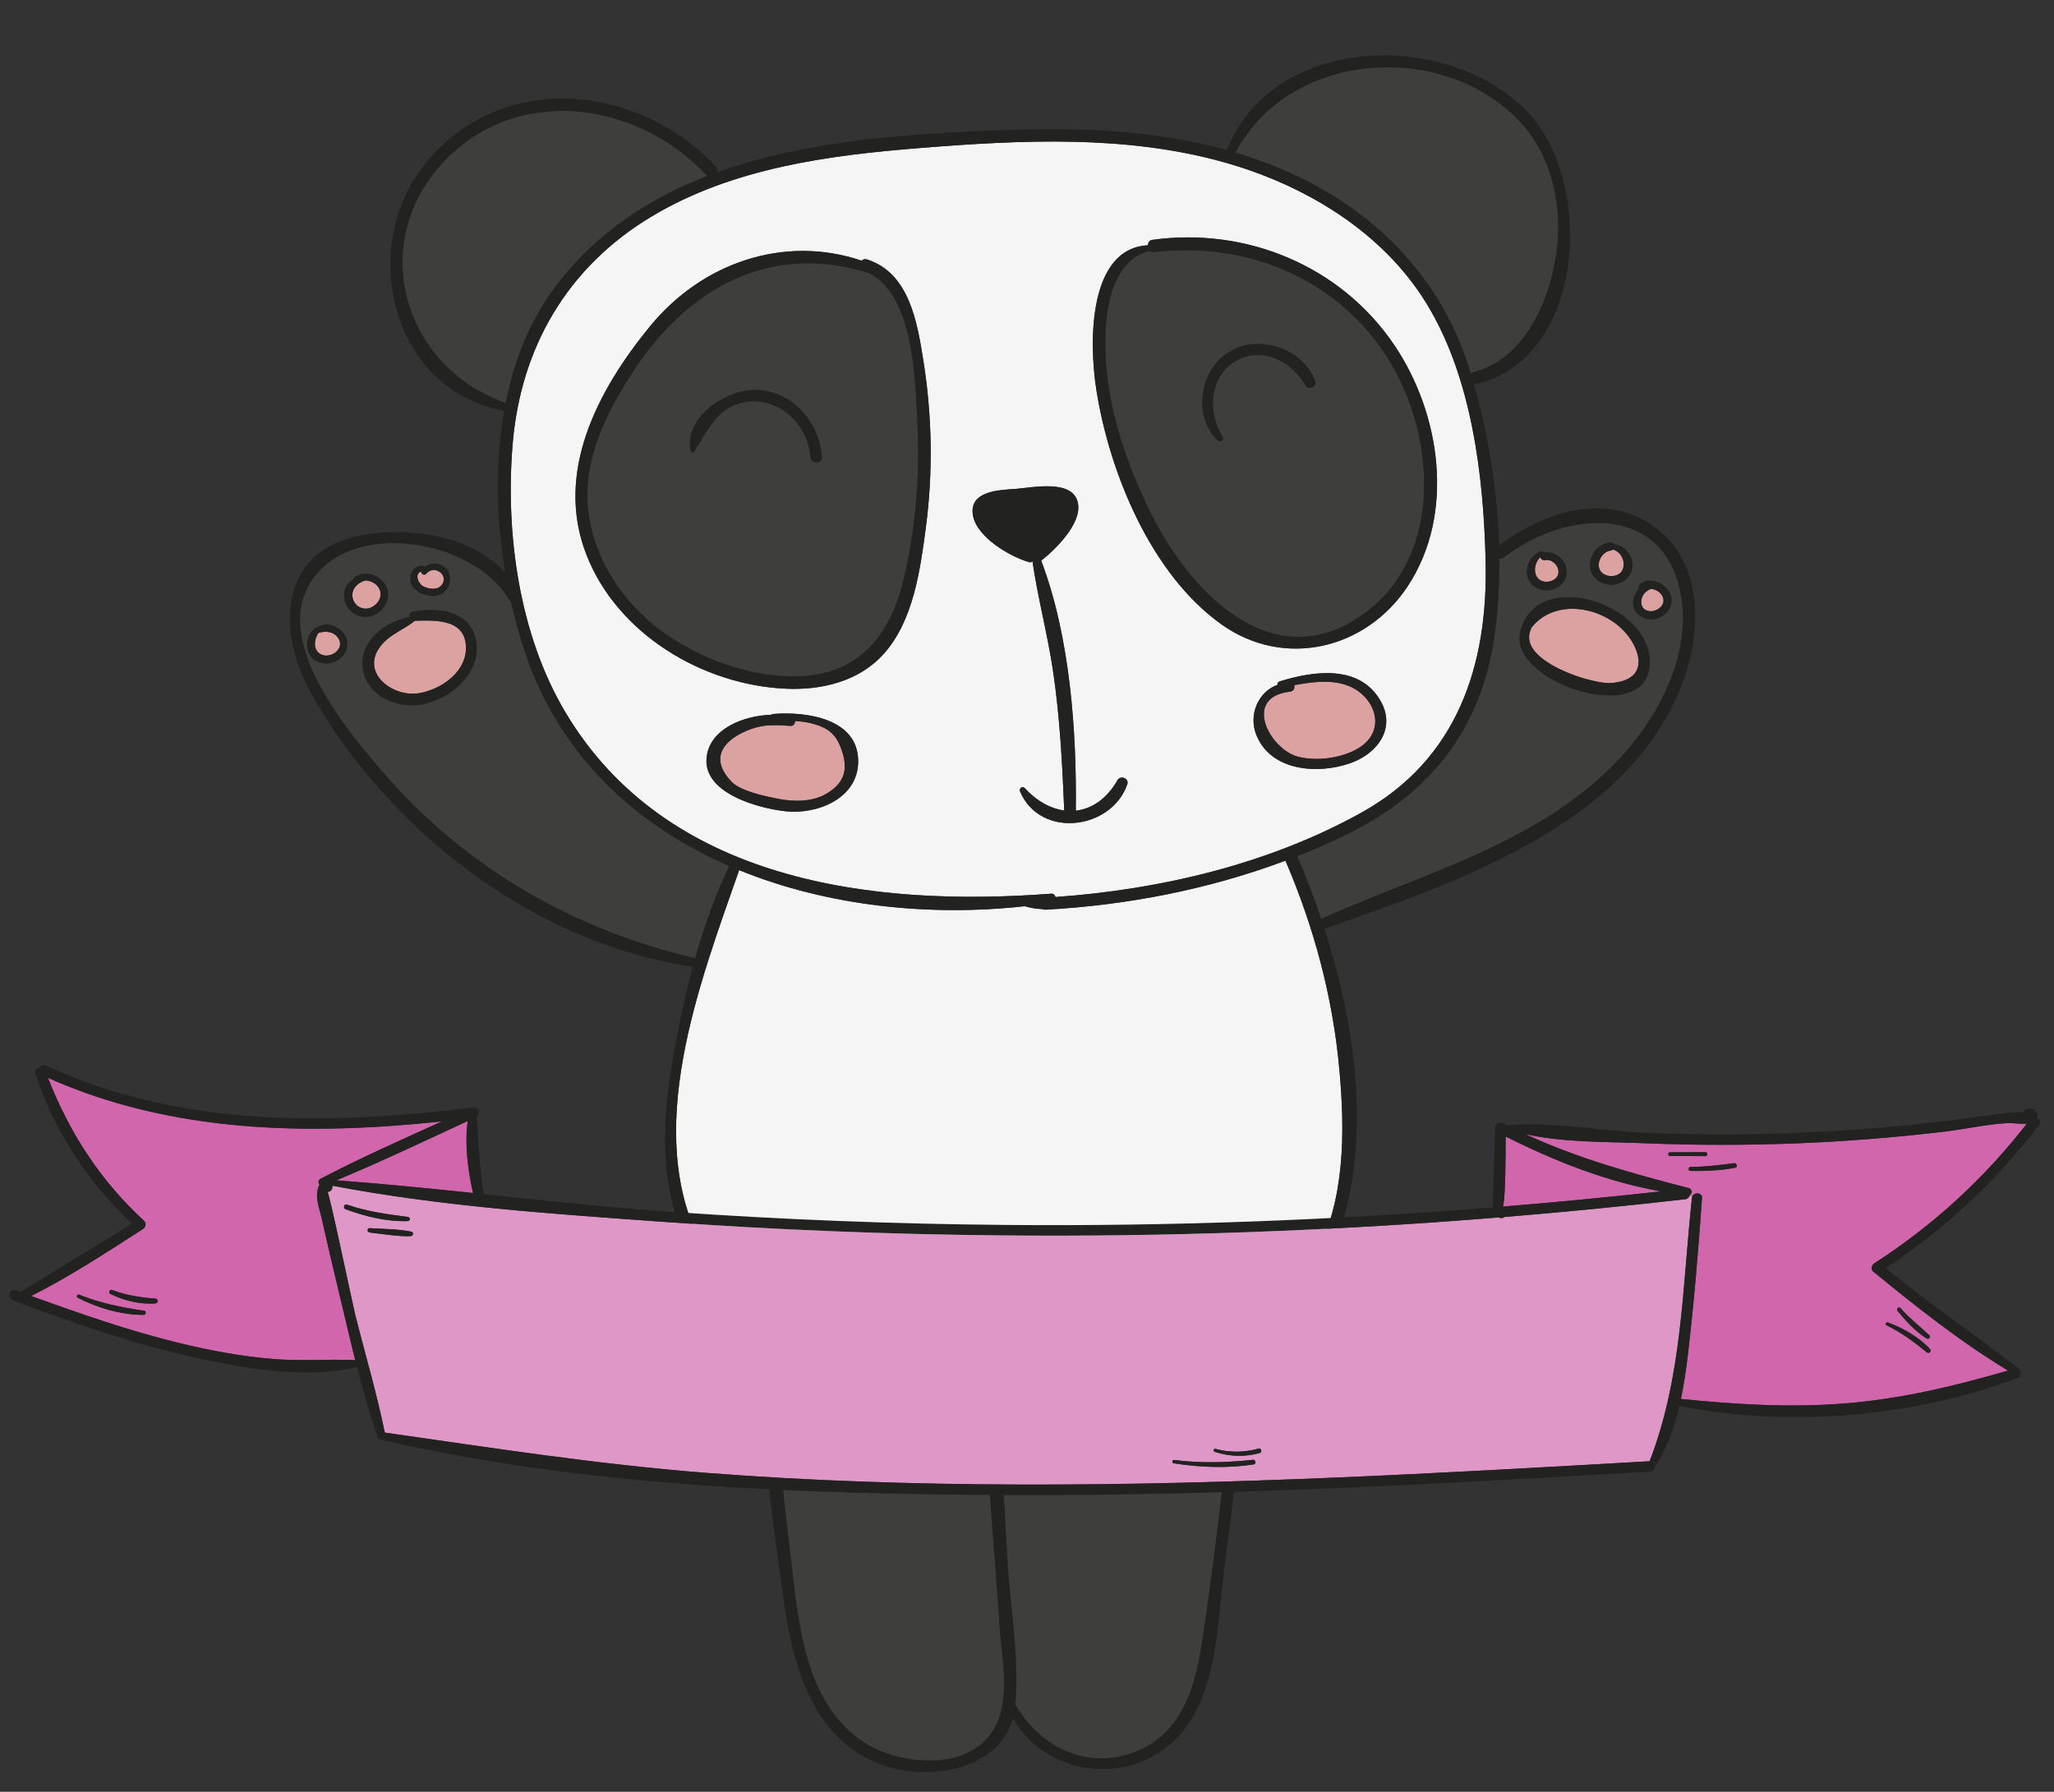 <?xml version="1.0" encoding="utf-8"?>
<!-- Generator: Adobe Illustrator 22.0.1, SVG Export Plug-In . SVG Version: 6.00 Build 0)  -->
<svg version="1.1" xmlns="http://www.w3.org/2000/svg" xmlns:xlink="http://www.w3.org/1999/xlink" x="0px" y="0px"
	 viewBox="0 0 349.898 305.21" enable-background="new 0 0 349.898 305.21" xml:space="preserve">
<rect x="0" y="0" width="349.898" height="305.21" fill="#333333" stroke="none"/>
<g id="BACKGROUND">
</g>
<g id="OBJECTS">
	<g>
		<path fill="#DCA1A1" d="M281.234,100.315c0.824,0.061,1.612,0.509,1.988,1.297c0.546,1.164-0.412,2.206-1.527,2.449
			c-1.152,0.254-2.23-0.412-2.109-1.685C279.694,101.345,280.349,100.654,281.234,100.315z"/>
		<path fill="#DCA1A1" d="M274.773,93.6c2.279,0.655,2.667,4.424-0.194,4.533c-1.091,0.049-2.158-0.594-2.23-1.77
			c-0.085-1.176,0.836-2.424,2.024-2.582C274.543,93.77,274.676,93.697,274.773,93.6z"/>
		<path fill="#DCA1A1" d="M262.409,94.909c0.085,0.315,0.388,0.594,0.8,0.509c1.115-0.23,2.23,0.812,2.279,1.915
			c0.061,1.103-0.994,1.745-1.988,1.77C261.125,99.151,260.955,96.194,262.409,94.909z"/>
		<path fill="#DCA1A1" d="M278.167,109.551c1.891,3.406,1.152,6.327-3.442,6.776c-1.467,0.146-3.091-0.291-4.497-0.654
			c-2.945-0.764-11.382-3.951-9.467-8.436c0.036-0.085,0.036-0.158,0.049-0.23C265.137,101.309,274.797,103.515,278.167,109.551z"/>
		<path fill="#DCA1A1" d="M229.343,116.691c4.849,1.648,7.176,7.721,2.012,10.788c-2.848,1.697-7.115,2.242-10.291,1.406
			c-4.764-1.273-9.515-10.133-1.285-11.079c0.606-0.073,0.836-0.667,0.667-1.091C223.403,116.182,226.506,115.721,229.343,116.691z"
			/>
		<path fill="#DCA1A1" d="M134.676,123.648c0.509,0.024,0.776-0.412,0.764-0.836c0.873,0.061,1.745,0.158,2.582,0.352
			c3.127,0.752,4.558,1.939,5.503,5.042c0.957,3.139,0.157,5.273-2.715,6.982c-2.436,1.442-5.576,1.406-8.255,0.885
			c-2.17-0.424-6.436-1.297-7.976-2.945c-5.079-5.37,1.358-8.509,4.533-9.297C130.931,123.382,132.834,123.527,134.676,123.648z"/>
		<path fill="#DCA1A1" d="M56.264,111.576c-1.261,0.352-2.485-0.303-2.606-1.661c-0.061-0.739,0.17-1.503,0.594-2.121
			c0.024,0,0.036,0.012,0.061,0c1.224-0.364,2.594-0.23,3.333,0.945C58.434,109.976,57.501,111.224,56.264,111.576z"/>
		<path fill="#DCA1A1" d="M75.064,99.842c-0.764,0.727-2.206,0.473-3.042-0.012c-0.812-0.461-1.43-2.097-0.291-2.473
			c0.024,0.412,0.533,0.764,0.873,0.364C74.107,95.976,76.761,98.23,75.064,99.842z"/>
		<path fill="#DCA1A1" d="M64.47,100.036c0.849,1.236,0.121,2.739-1.103,3.37c-1.297,0.679-2.824,0.036-3.249-1.382
			c-0.461-1.527,0.764-2.849,2.206-3.152C63.161,98.933,63.973,99.333,64.47,100.036z"/>
		<path fill="#DCA1A1" d="M70.676,105.745c3.673-0.121,8.945-0.303,8.691,4.958c-0.194,4.024-4.436,6.8-8.024,7.382
			c-4.582,0.751-10.23-3.673-6.315-8.279C66.555,108,68.87,107.2,70.676,105.745z"/>
		<path fill="#3E3E3D" d="M131.67,228.727c3.151,2.23,6.558,4.109,10.073,5.564c8.255,3.418,17.285,4.873,26.376,4.933
			c-0.024,0.073-0.048,0.145-0.048,0.23c0.024,12.376,1.394,24.873,2.182,37.224c0.424,6.727,2.727,15.697-3.273,20.57
			c-5.03,4.097-14.206,2.958-19.309-0.158c-10.982-6.715-11.661-21.382-13.091-32.812
			C133.113,252.436,132.082,240.642,131.67,228.727z"/>
		<path fill="#3E3E3D" d="M210.846,229.612c-1.77,16.606-3.539,33.212-6.012,49.721c-1.188,7.915-3.442,16.17-11.757,19.2
			c-8.23,2.982-15.927-1.042-20.109-8.133c0.691-7.854-0.812-16.339-1.321-24.194c-0.582-8.897-0.788-17.903-1.915-26.752
			c-0.012-0.085-0.036-0.17-0.073-0.242c8.836-0.085,17.709-1.442,25.964-3.588C200.967,234.242,206.167,232.278,210.846,229.612z"
			/>
		<path fill="#3E3E3D" d="M274.579,99.612c1.891-0.073,3.588-1.467,3.515-3.454c-0.073-1.721-1.442-3.285-3.139-3.455
			c-0.109-0.182-0.291-0.315-0.582-0.291c-1.988,0.085-3.503,1.867-3.515,3.83C270.846,98.291,272.628,99.673,274.579,99.612z
			 M286.131,100.291c0.109,0.497,0.206,0.982,0.291,1.479l-1.673,0.242c-0.024-0.267-0.085-0.546-0.206-0.824
			c-0.764-1.855-3.418-3.03-5.139-1.733c-0.303,0.23-0.339,0.558-0.218,0.812c-0.545,0.594-0.921,1.37-0.982,2.109
			c-0.097,1.091,0.376,1.988,1.139,2.533l-2.376,0.352c-3.358-2.703-8.182-4.109-12.036-3.321l-0.339-1.551
			c1.467-0.473,2.546-1.843,2.255-3.467c-0.327-1.806-2.073-3.115-3.879-2.788c-0.061-0.17-0.23-0.291-0.436-0.23l-2.703-1.37
			C269.512,87.151,283.04,86.958,286.131,100.291z"/>
		<path fill="#3E3E3D" d="M286.421,101.77c1.551,9.782-3.709,19.915-10.073,26.945c-13.406,14.764-33.66,19.903-51.285,27.794
			c-1.248-3.697-2.618-7.273-4.073-10.667c2.836-1.127,5.648-2.339,8.4-3.685c14.097-6.861,22.861-17.867,25.139-33.479
			c0.642-4.352,0.921-8.909,0.873-13.539c0.279,0.036,0.582-0.024,0.849-0.23c1.103-0.873,2.315-1.661,3.576-2.376l2.703,1.37
			c-1.673,0.57-2.691,2.327-2.388,4.061c0.327,1.83,2.109,2.824,3.867,2.558c0.194-0.036,0.388-0.073,0.582-0.133l0.339,1.551
			c-2.885,0.582-5.236,2.388-6,5.806c-0.012,0.049-0.012,0.109,0,0.158c-1.661,8.23,20.909,15.806,22.061,5.758
			c0.376-3.321-1.37-6.267-4.024-8.4l2.376-0.352c0.715,0.521,1.673,0.739,2.63,0.533c1.636-0.352,2.946-1.794,2.776-3.43
			L286.421,101.77z"/>
		<path fill="#3E3E3D" d="M251.137,63.345c-0.267,0.073-0.436,0.218-0.557,0.4c-0.17-0.545-0.339-1.103-0.509-1.636
			c-4.691-14.485-15.164-25.382-28.764-31.952c-3.515-1.697-7.139-3.055-10.836-4.157c8.848-16.945,34.145-19.2,47.612-6.146
			c5.818,5.636,7.964,13.951,7.212,21.842C264.494,50.133,260.131,61.03,251.137,63.345z"/>
		<path fill="#3E3E3D" d="M85.986,68.57c-17.2-6.097-23.333-26.836-10.739-40.642c12.545-13.745,33.261-10.8,45.212,2.012
			c0.012,0.024,0.036,0.024,0.061,0.049c-0.703,0.267-1.406,0.533-2.109,0.824c-13.915,5.842-25.588,16.158-30.424,30.764
			c-0.764,2.291-1.358,4.667-1.842,7.091C86.095,68.63,86.046,68.594,85.986,68.57z"/>
		<path fill="#3E3E3D" d="M63.634,104.836c1.903-0.776,3.115-3.042,2.145-4.982c-0.945-1.867-3.442-2.776-5.248-1.636
			c-0.17,0.097-0.23,0.242-0.242,0.376c-1.139,0.63-1.879,1.964-1.636,3.406C59.04,104.291,61.464,105.733,63.634,104.836z
			 M54.483,106.642c-1.576,0.4-2.412,2.279-2.097,3.891c0.024,0.097,0.049,0.194,0.073,0.291l-0.461,0.158
			c-1.564-5.103-1.285-10.109,2.739-14.073c4.703-4.642,12.691-5.345,19.709-3.333L74.058,96c-0.606,0-1.212,0.194-1.709,0.545
			c-0.073-0.085-0.182-0.157-0.339-0.17c-1.709-0.182-2.606,1.952-1.855,3.309c0.618,1.127,2.121,1.818,3.515,1.818l-0.036,2.4
			c-1.127-0.024-2.279,0.097-3.345,0.303c-0.461,0.085-0.618,0.521-0.533,0.897c-3.2,0.558-6.703,2.812-7.721,5.976l-3.03-0.4
			c0.279-0.739,0.255-1.564-0.17-2.364C58.083,106.933,55.937,105.818,54.483,106.642z"/>
		<path fill="#3E3E3D" d="M52.458,110.824c0.533,1.83,2.594,2.594,4.364,1.964c1.018-0.364,1.842-1.151,2.182-2.109l3.03,0.4
			c-0.206,0.63-0.303,1.297-0.291,1.988c0.133,5.358,5.879,7.903,10.521,6.849c4.63-1.055,9.491-5.115,8.909-10.303
			c-0.485-4.206-3.939-5.648-7.539-5.709l0.036-2.4c0.618,0,1.224-0.133,1.709-0.436c1.345-0.836,1.757-2.921,0.715-4.145
			C75.573,96.303,74.822,96,74.058,96l0.388-2.424c5.297,1.527,10.049,4.618,12.388,8.751c0.061,0.121,0.145,0.206,0.23,0.279
			c0.654,2.897,1.442,5.709,2.339,8.412c5.939,17.782,18.994,29.624,34.824,36.497c-2.4,5.006-4.279,10.315-5.806,15.709
			c-20.606-4.824-38.8-15.212-52.776-31.212c-4.291-4.921-11.2-13.091-13.649-21.03L52.458,110.824z"/>
		<path fill="#3E3E3D" d="M156.264,71.794c0.461,8.824-0.218,17.757-2.206,26.376c-2.17,9.454-7.188,16.509-17.576,17.006
			c-7.673,0.352-15.757-2.376-22.133-6.533c-7.091-4.618-12.497-11.879-13.951-20.303c-1.551-8.945,2.388-17.127,7.067-24.473
			c9.224-14.436,23.285-22.776,40.582-17.345C155.707,50.436,155.888,64.642,156.264,71.794z M138.058,77.83
			c0.085,1.248,2.036,1.261,1.951,0c-0.4-6.036-5.248-11.479-11.564-11.418c-4.933,0.049-12.061,4.8-10.776,10.436
			c0.061,0.291,0.449,0.303,0.594,0.085c2.497-3.903,4.17-8.206,9.612-8.545C133.295,68.061,137.658,72.63,138.058,77.83z"/>
		<path fill="#3E3E3D" d="M236.167,60.642c8.339,12.873,9.988,33.648-3.612,43.745c-15.346,11.382-29.503-3.127-36.242-16.473
			c-3.479-6.885-6.242-14.315-7.442-21.964c-1.115-7.079-1.479-21.236,6.994-23.236c0.17,0.17,0.412,0.267,0.703,0.23
			c1.188-0.146,2.376-0.23,3.564-0.279c0.024,0.012,0.049,0.012,0.073,0.012c0.012,0,0.036,0,0.049-0.012
			C214.519,42.097,228.203,48.339,236.167,60.642z M222.361,65.648c0.497,0.897,2.061,0.291,1.697-0.715
			c-2.049-5.588-9.624-8.121-14.691-5.006c-5.042,3.091-6.206,10.861-1.988,15.091c0.436,0.436,1.212-0.133,0.873-0.679
			c-2.521-3.988-2.291-10.048,2.097-12.751C214.785,58.861,220.082,61.503,222.361,65.648z"/>
		<path fill="#F5F5F5" d="M218.991,146.642c4.873,11.345,8.073,23.297,9.176,35.6c0.958,10.57,0.994,22.23-4.17,31.83
			c-9.442,17.576-33.345,21.952-51.442,22.751c-14.242,0.642-29.588-2.327-40.994-10.8c-0.073-0.582-0.582-0.861-1.055-0.8
			c-4.303-3.406-8-7.636-10.776-12.812c-10.473-19.467-0.546-44.921,6.182-64.194c15.103,6.158,32.521,7.939,48.654,6.145
			c0.97,0.303,2,0.449,3.042,0.497c0.133,0.073,0.291,0.109,0.473,0.097c13.927-0.764,27.818-3.455,40.897-8.352
			C218.991,146.618,218.991,146.63,218.991,146.642z"/>
		<path fill="#F5F5F5" d="M175.876,95.588c0.909,6.23,2.558,12.352,3.491,18.582c1.188,7.951,1.588,15.891,1.927,23.891
			c-2.339-0.315-4.703-1.6-6.751-3.83c-0.412-0.449-0.982,0.121-0.776,0.594c3.442,8.085,15.551,6.57,18.267-1.236
			c0.339-0.994-1.151-1.588-1.661-0.703c-1.842,3.224-4.4,4.909-7.115,5.212c0.17-13.624-0.994-29.697-5.891-42.594
			c2.485-1.951,6.836-6.267,6.279-9.673c-0.703-4.364-7.867-2.739-10.691-2.545c-2.703,0.182-7.83,0.327-7.236,4.376
			c0.57,3.818,6.303,7.139,9.588,8.097C175.561,95.83,175.743,95.733,175.876,95.588z M253.076,95.612
			c0.424,17.782-4.861,33.757-21.139,42.8c-15.733,8.751-34.242,13.127-52.133,14.388c-0.085-0.327-0.327-0.594-0.715-0.57
			c-30.497,2.327-65.66-2.049-82.836-31.006c-7.83-13.224-10.17-30.327-8.933-45.491c1.358-16.57,9.37-30.291,23.709-38.873
			c13.891-8.315,30.315-10.436,46.157-11.685c16.994-1.345,34.582-2.194,51.188,2.424c13.709,3.818,27.079,11.745,34.654,24.133
			C250.737,64.327,252.737,81.091,253.076,95.612z M239.803,99.854c8.121-12.303,5.636-29.358-2.291-41.079
			c-9.127-13.503-25.224-20.133-41.236-17.915c-0.485,0.073-0.715,0.485-0.739,0.921c-10.036,0.533-10.121,16.206-8.751,24.752
			c2.23,14.036,9.297,31.273,21.285,39.818C218.737,113.951,232.688,110.642,239.803,99.854z M229.961,130.024
			c4.57-1.576,7.915-5.855,5.236-10.594c-3.551-6.279-11.418-5.164-17.212-3.357c-0.303,0.097-0.4,0.351-0.364,0.582
			c-3.285,1.188-5.006,5.115-3.576,8.606C216.567,131.394,224.494,131.915,229.961,130.024z M157.707,89.939
			c1.249-9.442,1.091-19.03-0.4-28.436c-1.042-6.545-2.376-14.994-9.612-17.309c-0.4-0.133-0.703-0.012-0.921,0.206
			c-13.26-4.473-27.212,0.4-36.048,11.188c-8.897,10.861-16.327,24.909-10.8,38.97c5.273,13.43,19.733,22.085,33.854,22.751
			c6.133,0.303,12.546-1.224,16.764-5.927C155.585,105.757,156.761,97.103,157.707,89.939z M146.191,129.794
			c0.097-7.479-9.006-8.63-14.509-8.17c-0.145,0.012-0.242,0.061-0.327,0.133c-4.63,0.146-10.17,2.303-10.933,6.885
			c-1.091,6.461,8.861,9.055,13.406,9.551C139.125,138.776,146.107,136.085,146.191,129.794z"/>
		<path fill="#222221" d="M262.409,94.909c-1.454,1.285-1.285,4.242,1.091,4.194c0.994-0.024,2.048-0.667,1.988-1.77
			c-0.049-1.103-1.164-2.145-2.279-1.915C262.797,95.503,262.494,95.224,262.409,94.909z M262.967,94.133
			c1.806-0.327,3.551,0.982,3.879,2.788c0.291,1.624-0.788,2.994-2.255,3.467c-0.194,0.061-0.388,0.097-0.582,0.133
			c-1.757,0.267-3.539-0.727-3.867-2.558c-0.303-1.733,0.715-3.491,2.388-4.061C262.737,93.842,262.906,93.964,262.967,94.133z"/>
		<path fill="#222221" d="M221.064,128.885c3.176,0.836,7.442,0.291,10.291-1.406c5.164-3.067,2.836-9.139-2.012-10.788
			c-2.836-0.97-5.939-0.509-8.897,0.024c0.17,0.424-0.061,1.018-0.667,1.091C211.549,118.751,216.3,127.612,221.064,128.885z
			 M214.046,125.26c-1.43-3.491,0.291-7.418,3.576-8.606c-0.036-0.23,0.061-0.485,0.364-0.582
			c5.794-1.806,13.661-2.921,17.212,3.357c2.679,4.739-0.667,9.018-5.236,10.594C224.494,131.915,216.567,131.394,214.046,125.26z"
			/>
		<path fill="#222221" d="M117.67,76.848c-1.285-5.636,5.842-10.388,10.776-10.436c6.315-0.061,11.164,5.382,11.564,11.418
			c0.085,1.261-1.867,1.248-1.951,0c-0.4-5.2-4.764-9.77-10.182-9.442c-5.442,0.339-7.115,4.642-9.612,8.545
			C118.119,77.152,117.731,77.139,117.67,76.848z"/>
		<path fill="#222221" d="M175.307,95.758c-3.285-0.958-9.018-4.279-9.588-8.097c-0.594-4.049,4.533-4.194,7.236-4.376
			c2.824-0.194,9.988-1.818,10.691,2.545c0.558,3.406-3.794,7.721-6.279,9.673c4.897,12.897,6.061,28.97,5.891,42.594
			c2.715-0.303,5.273-1.988,7.115-5.212c0.509-0.885,2-0.291,1.661,0.703c-2.715,7.806-14.824,9.321-18.267,1.236
			c-0.206-0.473,0.364-1.042,0.776-0.594c2.048,2.23,4.412,3.515,6.751,3.83c-0.339-8-0.739-15.939-1.927-23.891
			c-0.933-6.23-2.582-12.351-3.491-18.582C175.743,95.733,175.561,95.83,175.307,95.758z"/>
		<path fill="#222221" d="M57.646,108.739c-0.739-1.176-2.109-1.309-3.333-0.945c-0.024,0.012-0.036,0-0.061,0
			c-0.424,0.618-0.655,1.382-0.594,2.121c0.121,1.358,1.346,2.012,2.606,1.661C57.501,111.224,58.434,109.976,57.646,108.739z
			 M54.483,106.642c1.455-0.824,3.6,0.291,4.352,1.673c0.424,0.8,0.448,1.624,0.17,2.364c-0.339,0.958-1.164,1.745-2.182,2.109
			c-1.77,0.63-3.83-0.133-4.364-1.964c-0.024-0.097-0.049-0.194-0.073-0.291C52.07,108.921,52.907,107.042,54.483,106.642z"/>
		<path fill="#222221" d="M79.367,110.703c0.255-5.261-5.018-5.079-8.691-4.958c-1.806,1.455-4.121,2.255-5.648,4.061
			c-3.915,4.606,1.733,9.03,6.315,8.279C74.931,117.503,79.173,114.727,79.367,110.703z M72.264,119.915
			c-4.642,1.054-10.388-1.491-10.521-6.849c-0.012-0.691,0.085-1.358,0.291-1.988c1.018-3.164,4.521-5.418,7.721-5.976
			c-0.085-0.376,0.073-0.812,0.533-0.897c1.067-0.206,2.218-0.327,3.345-0.303c3.6,0.061,7.055,1.503,7.539,5.709
			C81.755,114.8,76.895,118.86,72.264,119.915z"/>
		<path fill="#222221" d="M73.67,101.503c-1.394,0-2.897-0.691-3.515-1.818c-0.752-1.357,0.145-3.491,1.855-3.309
			c0.158,0.012,0.267,0.085,0.339,0.17C72.846,96.194,73.452,96,74.058,96c0.764,0,1.515,0.303,2.036,0.921
			c1.042,1.224,0.63,3.309-0.715,4.145C74.895,101.37,74.289,101.503,73.67,101.503z M71.731,97.358
			c-1.139,0.376-0.521,2.012,0.291,2.473c0.836,0.485,2.279,0.739,3.042,0.012c1.697-1.612-0.958-3.867-2.461-2.121
			C72.264,98.121,71.755,97.77,71.731,97.358z"/>
		<path fill="#222221" d="M281.694,104.061c1.115-0.242,2.073-1.285,1.527-2.449c-0.376-0.788-1.164-1.236-1.988-1.297
			c-0.885,0.339-1.539,1.03-1.648,2.061C279.464,103.648,280.543,104.315,281.694,104.061z M284.749,102.012
			c0.17,1.636-1.139,3.079-2.776,3.43c-0.958,0.206-1.915-0.012-2.63-0.533c-0.764-0.546-1.236-1.442-1.139-2.533
			c0.061-0.739,0.436-1.515,0.982-2.109c-0.121-0.255-0.085-0.582,0.218-0.812c1.721-1.297,4.376-0.121,5.139,1.733
			C284.664,101.467,284.724,101.745,284.749,102.012z"/>
		<path fill="#222221" d="M60.531,98.218c1.806-1.139,4.303-0.23,5.248,1.636c0.97,1.939-0.242,4.206-2.145,4.982
			c-2.17,0.897-4.594-0.545-4.982-2.836c-0.242-1.442,0.497-2.776,1.636-3.406C60.301,98.461,60.361,98.315,60.531,98.218z
			 M63.367,103.406c1.224-0.63,1.952-2.133,1.103-3.37c-0.497-0.703-1.309-1.103-2.146-1.164c-1.442,0.303-2.667,1.624-2.206,3.152
			C60.543,103.442,62.07,104.085,63.367,103.406z"/>
		<path fill="#222221" d="M209.367,59.927c5.067-3.115,12.642-0.582,14.691,5.006c0.364,1.006-1.2,1.612-1.697,0.715
			c-2.279-4.145-7.576-6.788-12.012-4.061c-4.388,2.703-4.618,8.764-2.097,12.751c0.339,0.545-0.436,1.115-0.873,0.679
			C203.161,70.788,204.325,63.018,209.367,59.927z"/>
		<path fill="#222221" d="M196.276,40.861c16.012-2.218,32.109,4.412,41.236,17.915c7.927,11.721,10.412,28.776,2.291,41.079
			c-7.115,10.788-21.067,14.097-31.733,6.497c-11.988-8.546-19.054-25.782-21.285-39.818c-1.37-8.545-1.285-24.218,8.751-24.752
			C195.561,41.346,195.791,40.933,196.276,40.861z M200.203,42.679c-0.024,0-0.048,0-0.073-0.012
			c-1.188,0.049-2.376,0.133-3.564,0.279c-0.291,0.036-0.533-0.061-0.703-0.23c-8.473,2-8.109,16.158-6.994,23.236
			c1.2,7.648,3.964,15.079,7.442,21.964c6.739,13.345,20.897,27.854,36.242,16.473c13.6-10.097,11.951-30.873,3.612-43.745
			c-7.964-12.303-21.648-18.545-35.915-17.976C200.24,42.679,200.216,42.679,200.203,42.679z"/>
		<path fill="#222221" d="M133.779,117.309c-14.121-0.667-28.582-9.321-33.854-22.751c-5.527-14.061,1.903-28.109,10.8-38.97
			c8.836-10.788,22.788-15.661,36.048-11.188c0.218-0.218,0.521-0.339,0.921-0.206c7.236,2.315,8.57,10.764,9.612,17.309
			c1.491,9.406,1.648,18.994,0.4,28.436c-0.945,7.164-2.121,15.818-7.164,21.442C146.325,116.085,139.913,117.612,133.779,117.309z
			 M100.398,88.339c1.454,8.424,6.861,15.685,13.951,20.303c6.376,4.158,14.46,6.885,22.133,6.533
			c10.388-0.497,15.406-7.551,17.576-17.006c1.988-8.618,2.667-17.552,2.206-26.376c-0.376-7.152-0.558-21.358-8.218-25.273
			c-17.297-5.43-31.357,2.909-40.582,17.345C102.786,71.212,98.846,79.394,100.398,88.339z"/>
		<path fill="#222221" d="M258.082,19.855C244.615,6.8,219.319,9.055,210.47,26c3.697,1.103,7.321,2.461,10.836,4.157
			c13.6,6.57,24.073,17.467,28.764,31.952c0.17,0.533,0.339,1.091,0.509,1.636c0.121-0.182,0.291-0.327,0.557-0.4
			c8.994-2.315,13.358-13.212,14.158-21.648C266.046,33.806,263.9,25.491,258.082,19.855z M172.967,290.399
			c4.182,7.091,11.879,11.115,20.109,8.133c8.315-3.03,10.57-11.285,11.757-19.2c2.473-16.509,4.242-33.115,6.012-49.721
			c-4.679,2.667-9.879,4.63-15.224,6.012c-8.255,2.146-17.127,3.503-25.964,3.588c0.036,0.073,0.061,0.158,0.073,0.242
			c1.127,8.848,1.333,17.855,1.915,26.752C172.155,274.06,173.658,282.545,172.967,290.399z M134.579,264.278
			c1.43,11.43,2.109,26.097,13.091,32.812c5.103,3.115,14.279,4.255,19.309,0.158c6-4.873,3.697-13.842,3.273-20.57
			c-0.788-12.352-2.158-24.848-2.182-37.224c0-0.085,0.024-0.158,0.048-0.23c-9.091-0.061-18.121-1.515-26.376-4.933
			c-3.515-1.455-6.921-3.333-10.073-5.564C132.082,240.642,133.113,252.436,134.579,264.278z M125.913,148.218
			c-6.727,19.273-16.654,44.727-6.182,64.194c2.776,5.176,6.473,9.406,10.776,12.812c0.473-0.061,0.982,0.218,1.055,0.8
			c11.406,8.473,26.751,11.442,40.994,10.8c18.097-0.8,42-5.176,51.442-22.751c5.164-9.6,5.127-21.26,4.17-31.83
			c-1.103-12.303-4.303-24.255-9.176-35.6c0-0.012,0-0.024-0.012-0.036c-13.079,4.897-26.97,7.588-40.897,8.352
			c-0.182,0.012-0.339-0.024-0.473-0.097c-1.042-0.048-2.073-0.194-3.042-0.497C158.434,156.157,141.016,154.376,125.913,148.218z
			 M87.319,75.733c-1.236,15.164,1.103,32.267,8.933,45.491c17.176,28.957,52.339,33.333,82.836,31.006
			c0.388-0.024,0.63,0.242,0.715,0.57c17.891-1.261,36.4-5.636,52.133-14.388c16.279-9.042,21.564-25.018,21.139-42.8
			c-0.339-14.521-2.339-31.285-10.048-43.879c-7.576-12.388-20.945-20.315-34.654-24.133c-16.606-4.618-34.194-3.77-51.188-2.424
			c-15.842,1.249-32.267,3.37-46.157,11.685C96.689,45.442,88.676,59.164,87.319,75.733z M75.246,27.927
			C62.652,41.733,68.786,62.473,85.986,68.57c0.061,0.024,0.109,0.061,0.158,0.097c0.485-2.424,1.079-4.8,1.842-7.091
			c4.836-14.606,16.509-24.921,30.424-30.764c0.703-0.291,1.406-0.558,2.109-0.824c-0.024-0.024-0.049-0.024-0.061-0.049
			C108.507,17.127,87.792,14.182,75.246,27.927z M51.998,110.982c2.449,7.939,9.358,16.109,13.649,21.03
			c13.976,16,32.17,26.388,52.776,31.212c1.527-5.394,3.406-10.703,5.806-15.709c-15.83-6.873-28.885-18.715-34.824-36.497
			c-0.897-2.703-1.685-5.515-2.339-8.412c-0.085-0.073-0.17-0.157-0.23-0.279c-2.339-4.133-7.091-7.224-12.388-8.751
			c-7.018-2.012-15.006-1.309-19.709,3.333C50.713,100.873,50.434,105.879,51.998,110.982z M276.349,128.715
			c6.364-7.03,11.624-17.164,10.073-26.945c-0.085-0.497-0.182-0.982-0.291-1.479c-3.091-13.333-16.618-13.139-26.303-7.758
			c-1.261,0.715-2.473,1.503-3.576,2.376c-0.267,0.206-0.57,0.267-0.849,0.23c0.048,4.63-0.23,9.188-0.873,13.539
			c-2.279,15.612-11.042,26.618-25.139,33.479c-2.752,1.345-5.564,2.558-8.4,3.685c1.455,3.394,2.824,6.97,4.073,10.667
			C242.688,148.618,262.943,143.479,276.349,128.715z M282.543,90.279c7.709,6.17,7.236,17.648,4.073,26.048
			c-9.103,24.23-38.642,34.048-60.994,41.879c5.2,16.145,7.794,34.436,3.03,50.158c-2.703,8.909-8.485,15.382-15.745,20
			c0.048,0.121,0.061,0.255,0.048,0.412c-1.176,12.691-2.691,25.37-4.351,38.012c-1.152,8.703-1.115,19.758-6.376,27.176
			c-7.564,10.655-23.636,9.418-29.673-1.297c-2.315,8.412-13.127,10.606-20.958,8.388c-12.218-3.467-16.206-15.733-17.879-27.042
			c-2.279-15.382-4.327-31.224-4.073-46.8c-7.891-6.206-13.879-14.764-15.661-24.788c-1.661-9.37-0.049-19.273,1.855-28.509
			c0.63-3.067,1.357-6.158,2.182-9.236c-26.897-3.915-51.854-23.139-65.042-46.606c-5.527-9.842-5.794-23.455,7.333-26.618
			c8.23-1.976,19.745-0.57,25.757,6.085c-1.539-9.091-1.757-18.667-0.17-27.6c-0.085,0.012-0.182,0.012-0.291-0.012
			c-18.824-3.648-24.509-27.37-13.6-41.503c12.752-16.545,36.521-14.436,49.976-0.012c0.267,0.291,0.327,0.618,0.267,0.921
			c15.345-5.527,32.4-6.521,48.509-7.176c12.788-0.521,25.891-0.024,38.23,3.406c7.806-19.782,37.515-20.642,51.139-6.582
			c11.455,11.818,10.121,41.745-8.436,46.388c-0.255,0.061-0.461,0.012-0.655-0.061c2.497,8.655,4.048,18.218,4.327,27.588
			C263.125,87.067,274.118,83.527,282.543,90.279z"/>
		<path fill="#222221" d="M132.555,136.073c2.679,0.521,5.818,0.558,8.255-0.885c2.873-1.709,3.673-3.842,2.715-6.982
			c-0.946-3.103-2.376-4.291-5.503-5.042c-0.836-0.194-1.709-0.291-2.582-0.352c0.012,0.424-0.255,0.861-0.764,0.836
			c-1.842-0.121-3.745-0.267-5.564,0.182c-3.176,0.788-9.612,3.927-4.533,9.297C126.119,134.776,130.385,135.648,132.555,136.073z
			 M133.828,138.194c-4.545-0.497-14.497-3.091-13.406-9.551c0.764-4.582,6.303-6.739,10.933-6.885
			c0.085-0.073,0.182-0.121,0.327-0.133c5.503-0.461,14.606,0.691,14.509,8.17C146.107,136.085,139.125,138.776,133.828,138.194z"/>
		<path fill="#222221" d="M274.579,98.133c2.861-0.109,2.473-3.879,0.194-4.533c-0.097,0.097-0.23,0.17-0.4,0.182
			c-1.188,0.158-2.109,1.406-2.024,2.582C272.421,97.539,273.488,98.182,274.579,98.133z M274.579,99.612
			c-1.952,0.061-3.733-1.321-3.721-3.37c0.012-1.964,1.527-3.745,3.515-3.83c0.291-0.024,0.473,0.109,0.582,0.291
			c1.697,0.17,3.067,1.733,3.139,3.455C278.167,98.145,276.47,99.539,274.579,99.612z"/>
		<path fill="#222221" d="M278.167,109.551c-3.37-6.036-13.03-8.242-17.358-2.546c-0.012,0.073-0.012,0.146-0.049,0.23
			c-1.915,4.485,6.521,7.673,9.467,8.436c1.406,0.364,3.03,0.8,4.497,0.654C279.318,115.879,280.058,112.957,278.167,109.551z
			 M276.967,105.261c2.655,2.133,4.4,5.079,4.024,8.4c-1.151,10.048-23.721,2.473-22.061-5.758c-0.012-0.049-0.012-0.109,0-0.158
			c0.764-3.418,3.115-5.224,6-5.806C268.785,101.151,273.609,102.558,276.967,105.261z"/>
	</g>
	<g>
		<path fill="#DE97C7" d="M70.074,209.808c-2.28-0.47-4.77-0.46-7.09-0.6c-0.49-0.03-0.47,0.69,0,0.74
			c2.28,0.25,4.69,0.69,6.99,0.62C70.394,210.558,70.514,209.898,70.074,209.808z M58.874,205.978c3.36,1.24,7,2.15,10.6,2.02
			c0.47-0.02,0.44-0.65,0-0.71c-3.56-0.44-6.97-0.92-10.38-2.09C58.594,205.028,58.384,205.808,58.874,205.978z M60.454,223.708
			c-0.43-1.77-4.39-20.68-4.67-20.68c0.66-0.01,0.92-0.57,0.82-1.06c18.38,3.51,37.35,4.79,55.98,6.13
			c19.26,1.38,38.57,2.16,57.88,2.34c28.31,0.28,56.62-0.76,84.84-3.06c0.26,0.15,0.58,0.16,0.86,0.01
			c0.05-0.03,0.11-0.06,0.17-0.09c10.26-0.84,20.51-1.85,30.74-3.02c0.4-0.05,0.65-0.31,0.77-0.62l0.48,0.08
			c-0.06,0.1-0.1,0.22-0.11,0.36c-1.63,15.21-1.63,30.41-7.2,44.81c-35.8,2.05-71.63,4.08-107.5,3.97
			c-17.72-0.05-35.45-0.62-53.12-1.98c-18.43-1.43-36.58-4.26-54.86-6.87c0-0.02,0-0.05,0-0.07
			C64.144,237.148,62.124,230.448,60.454,223.708z M206.924,247.308c2.51,0.8,5.13,0.91,7.67,0.2c0.47-0.13,0.27-0.87-0.2-0.74
			c-2.47,0.65-4.86,0.71-7.33,0.03C206.734,246.708,206.604,247.208,206.924,247.308z M213.584,249.448
			c0.43-0.07,0.33-0.82-0.11-0.78c-4.54,0.47-8.94,0.61-13.48,0.02c-0.32-0.04-0.4,0.52-0.07,0.57
			C204.434,249.958,209.044,250.148,213.584,249.448z"/>
		<path fill="#D266AD" d="M290.484,196.938c0.44,0.01,0.44-0.69,0-0.68l-6,0.03c-0.4,0-0.4,0.62,0,0.62L290.484,196.938z
			 M295.364,198.138c-2.47,0.34-4.89,0.62-7.38,0.64c-0.44,0-0.44,0.68,0,0.68c2.53,0.04,5.1-0.07,7.59-0.54
			C296.094,198.818,295.864,198.068,295.364,198.138z M319.104,216.598c7.32,5.99,14.86,11.98,22.97,16.87
			c-9.23,2.67-18.36,4.86-28,5.61c-9.29,0.73-18.48,0.15-27.73-0.78c0.55-2.6,0.91-5.24,1.22-7.84c1.03-8.74,1.75-17.58,2.37-26.36
			c0.07-0.97-1.21-1.07-1.61-0.36l-0.48-0.08c0.01-0.05,0.03-0.09,0.04-0.14c0.4-0.22,0.4-0.98-0.14-1.12
			c-9.68-2.5-18.93-5.06-27.94-9.22c6.5,1.47,13.81,1.29,20.29,1.56c8.68,0.36,17.38,0.36,26.06,0.02c8.36-0.34,16.71-1,25.02-1.99
			c3.55-0.42,7.21-1.25,10.77-1.46c1.1-0.06,2.29,0.23,3.33,0.09c-7.28,9.38-15.99,17.36-25.99,23.8
			C318.844,215.478,318.634,216.218,319.104,216.598z M328.774,229.798c-1.87-2.04-4.62-3.59-7.19-4.54
			c-0.29-0.1-0.49,0.37-0.21,0.5c2.58,1.24,4.64,2.8,6.85,4.59C328.604,230.658,329.114,230.178,328.774,229.798z M328.654,227.448
			c-1.65-1.56-3.4-2.9-4.9-4.62c-0.3-0.35-0.8,0.16-0.5,0.5c1.43,1.69,3.06,3.52,4.97,4.68
			C328.564,228.208,328.954,227.728,328.654,227.448z"/>
		<path fill="#D266AD" d="M282.954,202.938c-8.97,0.99-17.94,1.86-26.93,2.59c0.44-1.32,0.46-8.7,0.47-11.94
			C264.794,197.778,273.754,201.318,282.954,202.938z"/>
		<path fill="#D266AD" d="M79.674,190.958c-0.55,3.99,0.04,8.37,0.9,12.26c-7.75-0.81-15.52-1.59-23.29-2.16
			C64.844,197.938,72.244,194.378,79.674,190.958z"/>
		<path fill="#D266AD" d="M30.874,228.858c-8.7-2.09-17.14-5.06-25.56-8.09c6.59-3.34,12.84-7.42,19.04-11.42
			c0.46-0.3,0.62-0.99,0.18-1.4c-7.46-6.85-12.7-15-16.37-24.35c21.14,9.44,44.44,9.83,67.13,7.42c-6.96,3.15-13.97,6.27-20.74,9.8
			c-0.38,0.2-0.36,0.69-0.13,0.98c-0.95,1.88-0.06,3.77,0.38,5.77c0.91,4.01,1.84,8.01,2.8,12.01c0.97,4.01,1.9,8.07,2.91,12.11
			c-4.67-0.21-9.35,0.2-14.05-0.2C41.204,231.048,36.004,230.098,30.874,228.858z M24.474,223.978c0.39-0.01,0.5-0.64,0.1-0.7
			c-3.91-0.57-7.43-1.28-11.12-2.75c-0.3-0.12-0.51,0.38-0.22,0.53C16.644,222.798,20.634,223.988,24.474,223.978z M18.794,220.408
			c2.31,1.13,5.1,1.83,7.69,1.61c0.51-0.04,0.52-0.77,0-0.81c-2.62-0.19-4.94-0.56-7.4-1.47
			C18.694,219.588,18.424,220.228,18.794,220.408z"/>
		<path fill="#222221" d="M323.754,222.828c1.5,1.72,3.25,3.06,4.9,4.62c0.3,0.28-0.09,0.76-0.43,0.56
			c-1.91-1.16-3.54-2.99-4.97-4.68C322.954,222.988,323.454,222.478,323.754,222.828z"/>
		<path fill="#222221" d="M321.584,225.258c2.57,0.95,5.32,2.5,7.19,4.54c0.34,0.38-0.17,0.86-0.55,0.55
			c-2.21-1.79-4.27-3.35-6.85-4.59C321.094,225.628,321.294,225.158,321.584,225.258z"/>
		<path fill="#222221" d="M290.484,196.258c0.44-0.01,0.44,0.69,0,0.68l-6-0.03c-0.4,0-0.4-0.62,0-0.62L290.484,196.258z"/>
		<path fill="#222221" d="M287.984,198.778c2.49-0.02,4.91-0.3,7.38-0.64c0.5-0.07,0.73,0.68,0.21,0.78
			c-2.49,0.47-5.06,0.58-7.59,0.54C287.544,199.458,287.544,198.778,287.984,198.778z"/>
		<path fill="#222221" d="M214.594,247.508c-2.54,0.71-5.16,0.6-7.67-0.2c-0.32-0.1-0.19-0.6,0.14-0.51
			c2.47,0.68,4.86,0.62,7.33-0.03C214.864,246.638,215.064,247.378,214.594,247.508z"/>
		<path fill="#222221" d="M213.474,248.668c0.44-0.04,0.54,0.71,0.11,0.78c-4.54,0.7-9.15,0.51-13.66-0.19
			c-0.33-0.05-0.25-0.61,0.07-0.57C204.534,249.278,208.934,249.138,213.474,248.668z"/>
		<path fill="#222221" d="M59.094,205.198c3.41,1.17,6.82,1.65,10.38,2.09c0.44,0.06,0.47,0.69,0,0.71
			c-3.6,0.13-7.24-0.78-10.6-2.02C58.384,205.808,58.594,205.028,59.094,205.198z"/>
		<path fill="#222221" d="M62.984,209.208c2.32,0.14,4.81,0.13,7.09,0.6c0.44,0.09,0.32,0.75-0.1,0.76
			c-2.3,0.07-4.71-0.37-6.99-0.62C62.514,209.898,62.494,209.178,62.984,209.208z"/>
		<path fill="#222221" d="M26.484,222.018c-2.59,0.22-5.38-0.48-7.69-1.61c-0.37-0.18-0.1-0.82,0.29-0.67
			c2.46,0.91,4.78,1.28,7.4,1.47C27.004,221.248,26.994,221.978,26.484,222.018z"/>
		<path fill="#222221" d="M13.454,220.528c3.69,1.47,7.21,2.18,11.12,2.75c0.4,0.06,0.29,0.69-0.1,0.7
			c-3.84,0.01-7.83-1.18-11.24-2.92C12.944,220.908,13.154,220.408,13.454,220.528z"/>
		<path fill="#222221" d="M79.674,190.958c-7.43,3.42-14.83,6.98-22.39,10.1c7.77,0.57,15.54,1.35,23.29,2.16
			C79.714,199.328,79.124,194.948,79.674,190.958z M54.554,200.818c6.77-3.53,13.78-6.65,20.74-9.8
			c-22.69,2.41-45.99,2.02-67.13-7.42c3.67,9.35,8.91,17.5,16.37,24.35c0.44,0.41,0.28,1.1-0.18,1.4c-6.2,4-12.45,8.08-19.04,11.42
			c8.42,3.03,16.86,6,25.56,8.09c5.13,1.24,10.33,2.19,15.59,2.63c4.7,0.4,9.38-0.01,14.05,0.2c-1.01-4.04-1.94-8.1-2.91-12.11
			c-0.96-4-1.89-8-2.8-12.01c-0.44-2-1.33-3.89-0.38-5.77C54.194,201.508,54.174,201.018,54.554,200.818z M256.024,205.528
			c8.99-0.73,17.96-1.6,26.93-2.59c-9.2-1.62-18.16-5.16-26.46-9.35C256.484,196.828,256.464,204.208,256.024,205.528z
			 M173.514,252.878c35.87,0.11,71.7-1.92,107.5-3.97c5.57-14.4,5.57-29.6,7.2-44.81c0.01-0.14,0.05-0.26,0.11-0.36
			c0.4-0.71,1.68-0.61,1.61,0.36c-0.62,8.78-1.34,17.62-2.37,26.36c-0.31,2.6-0.67,5.24-1.22,7.84c9.25,0.93,18.44,1.51,27.73,0.78
			c9.64-0.75,18.77-2.94,28-5.61c-8.11-4.89-15.65-10.88-22.97-16.87c-0.47-0.38-0.26-1.12,0.18-1.4c10-6.44,18.71-14.42,25.99-23.8
			c-1.04,0.14-2.23-0.15-3.33-0.09c-3.56,0.21-7.22,1.04-10.77,1.46c-8.31,0.99-16.66,1.65-25.02,1.99
			c-8.68,0.34-17.38,0.34-26.06-0.02c-6.48-0.27-13.79-0.09-20.29-1.56c9.01,4.16,18.26,6.72,27.94,9.22
			c0.54,0.14,0.54,0.9,0.14,1.12c-0.01,0.05-0.03,0.09-0.04,0.14c-0.12,0.31-0.37,0.57-0.77,0.62c-10.23,1.17-20.48,2.18-30.74,3.02
			c-0.06,0.03-0.12,0.06-0.17,0.09c-0.28,0.15-0.6,0.14-0.86-0.01c-28.22,2.3-56.53,3.34-84.84,3.06
			c-19.31-0.18-38.62-0.96-57.88-2.34c-18.63-1.34-37.6-2.62-55.98-6.13c0.1,0.49-0.16,1.05-0.82,1.06c0.28,0,4.24,18.91,4.67,20.68
			c1.67,6.74,3.69,13.44,5.08,20.25c0,0.02,0,0.05,0,0.07c18.28,2.61,36.43,5.44,54.86,6.87
			C138.064,252.258,155.794,252.828,173.514,252.878z M281.924,249.828c-0.03,0.42-0.31,0.84-0.85,0.87
			c-36.46,2.09-72.96,4.15-109.5,3.97c-35.41-0.18-72.24-1.43-106.87-9.49c-0.4-0.09-0.51-0.42-0.43-0.71
			c-0.03-0.05-0.06-0.09-0.08-0.14c-1.3-3.76-2.39-7.61-3.38-11.49c-8.71,2.17-19.05,0.26-27.64-1.61
			c-10.58-2.3-20.83-5.95-30.97-9.7c-1.07-0.39-0.61-2.11,0.47-1.72c0.28,0.11,0.57,0.21,0.85,0.31
			c6.22-4.04,12.68-7.69,18.93-11.68c-7.43-7.06-13.25-15.74-16.41-25.54c-0.18-0.55,0.17-0.91,0.6-1.01
			c0.23-0.36,0.7-0.6,1.19-0.37c22.67,10.54,48.08,10.12,72.39,7.18c0.13-0.1,0.3-0.11,0.46-0.05c0.01-0.01,0.02-0.01,0.03-0.01
			c0.85-0.1,1.2,1.26,0.46,1.63c0.44,4.4,0.46,8.74,1.24,13.15c10.7,1.12,21.4,2.27,32.13,3.02c18.94,1.32,37.92,2.06,56.9,2.22
			c27.66,0.24,55.32-0.78,82.88-2.99c-0.08-0.6-0.01-1.25,0-2c0.09-3.85,0.26-7.69,0.39-11.54c0.03-0.7,0.74-1.09,1.35-0.77
			c0.26,0.13,0.53,0.25,0.79,0.38c0.05-0.02,0.08-0.05,0.14-0.06c7.48-0.68,15.57,0.96,23.1,1.27c7.72,0.32,15.45,0.36,23.17,0.12
			c7.72-0.24,15.43-0.75,23.12-1.55c4.4-0.46,8.79-1.01,13.17-1.65c0.23-0.04,3.28-0.51,5.2-0.43c0.08-0.38,0.47-0.57,0.82-0.61
			c0.62-0.07,0.88,0.01,1.27,0.51c0.26,0.34,0.32,0.74,0.11,1.09c0.48,0.19,0.8,0.68,0.41,1.2c-7.33,9.6-16.07,17.76-26.13,24.4
			c7.34,5.94,15.07,11.29,22.58,17.01c0.15,0.11,0.23,0.26,0.26,0.41c0.26,0.41,0.18,1.07-0.43,1.3
			c-17.79,6.65-38.93,8.46-57.57,4.75C285.224,243.148,283.964,246.678,281.924,249.828z"/>
	</g>
</g>
<g id="TEXTURE">
</g>
<g id="DESIGNED_BY_FREEPIK">
</g>
</svg>
